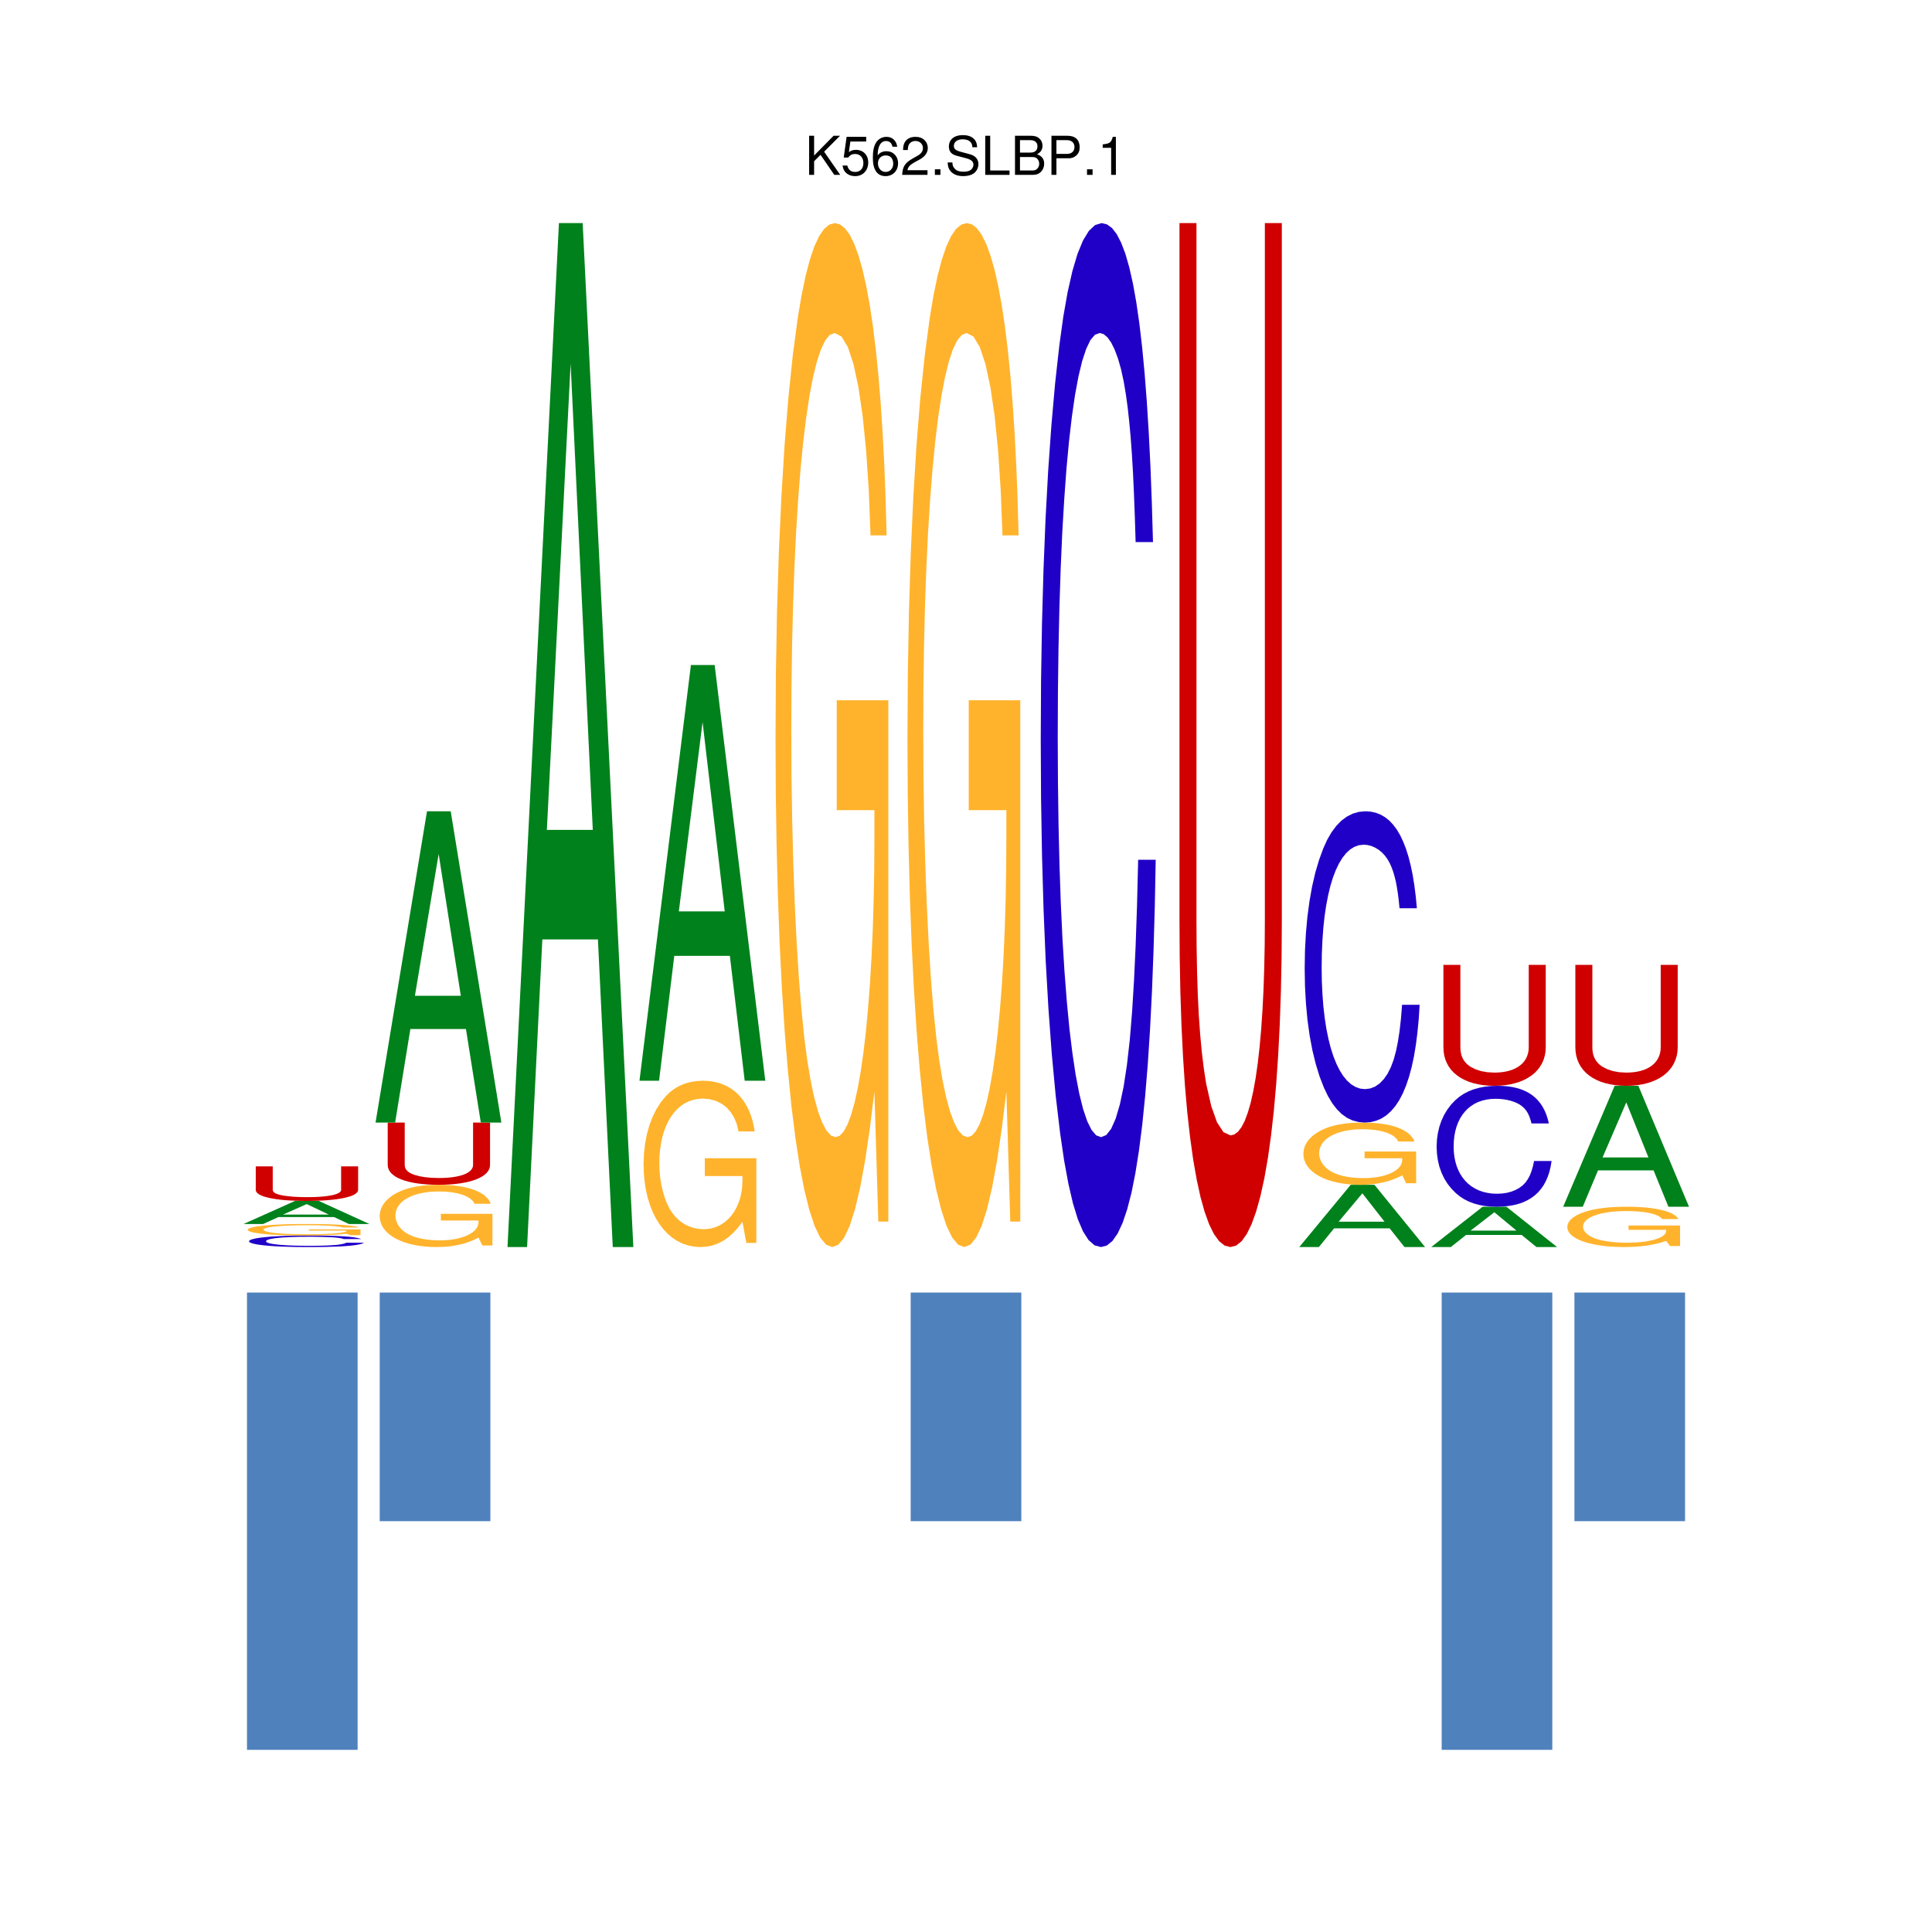<?xml version="1.0" encoding="UTF-8"?>
<svg xmlns="http://www.w3.org/2000/svg" xmlns:xlink="http://www.w3.org/1999/xlink" width="504pt" height="504pt" viewBox="0 0 504 504" version="1.2">
<defs>
<g>
<symbol overflow="visible" id="glyph0-0">
<path style="stroke:none;" d=""/>
</symbol>
<symbol overflow="visible" id="glyph0-1">
<path style="stroke:none;" d="M 2.406 -3.562 L 4.078 -5.234 L 7.672 0 L 9.219 0 L 5.016 -6.047 L 9.172 -10.203 L 7.484 -10.203 L 2.406 -5.047 L 2.406 -10.203 L 1.109 -10.203 L 1.109 0 L 2.406 0 Z M 2.406 -3.562 "/>
</symbol>
<symbol overflow="visible" id="glyph0-2">
<path style="stroke:none;" d="M 6.656 -9.922 L 1.547 -9.922 L 0.797 -4.516 L 1.938 -4.516 C 2.5 -5.203 2.984 -5.453 3.75 -5.453 C 5.078 -5.453 5.922 -4.531 5.922 -3.062 C 5.922 -1.641 5.094 -0.766 3.75 -0.766 C 2.672 -0.766 2.016 -1.312 1.719 -2.438 L 0.484 -2.438 C 0.656 -1.625 0.797 -1.234 1.094 -0.875 C 1.656 -0.109 2.656 0.328 3.781 0.328 C 5.781 0.328 7.188 -1.141 7.188 -3.234 C 7.188 -5.188 5.875 -6.531 3.969 -6.531 C 3.281 -6.531 2.719 -6.359 2.141 -5.938 L 2.531 -8.703 L 6.656 -8.703 Z M 6.656 -9.922 "/>
</symbol>
<symbol overflow="visible" id="glyph0-3">
<path style="stroke:none;" d="M 6.969 -7.344 C 6.734 -8.953 5.672 -9.922 4.156 -9.922 C 3.062 -9.922 2.094 -9.391 1.5 -8.516 C 0.875 -7.547 0.609 -6.328 0.609 -4.516 C 0.609 -2.859 0.859 -1.797 1.438 -0.906 C 1.969 -0.109 2.844 0.328 3.938 0.328 C 5.828 0.328 7.188 -1.078 7.188 -3.031 C 7.188 -4.875 5.922 -6.172 4.141 -6.172 C 3.156 -6.172 2.391 -5.797 1.859 -5.062 C 1.875 -7.484 2.656 -8.828 4.078 -8.828 C 4.938 -8.828 5.547 -8.281 5.734 -7.344 Z M 3.984 -5.078 C 5.188 -5.078 5.922 -4.25 5.922 -2.922 C 5.922 -1.688 5.078 -0.766 3.953 -0.766 C 2.797 -0.766 1.938 -1.719 1.938 -3 C 1.938 -4.234 2.766 -5.078 3.984 -5.078 Z M 3.984 -5.078 "/>
</symbol>
<symbol overflow="visible" id="glyph0-4">
<path style="stroke:none;" d="M 7.078 -1.219 L 1.859 -1.219 C 1.984 -2.031 2.438 -2.547 3.656 -3.266 L 5.047 -4.016 C 6.438 -4.781 7.156 -5.797 7.156 -7.016 C 7.156 -7.844 6.812 -8.609 6.234 -9.141 C 5.641 -9.672 4.906 -9.922 3.969 -9.922 C 2.719 -9.922 1.781 -9.484 1.234 -8.641 C 0.875 -8.109 0.734 -7.484 0.703 -6.484 L 1.938 -6.484 C 1.969 -7.156 2.062 -7.562 2.219 -7.875 C 2.547 -8.484 3.188 -8.844 3.938 -8.844 C 5.047 -8.844 5.891 -8.047 5.891 -6.984 C 5.891 -6.203 5.438 -5.531 4.547 -5.031 L 3.266 -4.297 C 1.188 -3.125 0.594 -2.188 0.469 0 L 7.078 0 Z M 7.078 -1.219 "/>
</symbol>
<symbol overflow="visible" id="glyph0-5">
<path style="stroke:none;" d="M 2.672 -1.453 L 1.219 -1.453 L 1.219 0 L 2.672 0 Z M 2.672 -1.453 "/>
</symbol>
<symbol overflow="visible" id="glyph0-6">
<path style="stroke:none;" d="M 8.344 -7.203 C 8.328 -9.219 6.953 -10.375 4.609 -10.375 C 2.359 -10.375 0.984 -9.219 0.984 -7.375 C 0.984 -6.125 1.641 -5.344 2.984 -5 L 5.516 -4.328 C 6.797 -3.984 7.391 -3.469 7.391 -2.672 C 7.391 -2.125 7.094 -1.562 6.656 -1.266 C 6.266 -0.984 5.609 -0.828 4.781 -0.828 C 3.688 -0.828 2.922 -1.094 2.438 -1.688 C 2.062 -2.125 1.891 -2.625 1.906 -3.25 L 0.672 -3.25 C 0.688 -2.312 0.875 -1.688 1.281 -1.141 C 1.969 -0.188 3.156 0.328 4.703 0.328 C 5.922 0.328 6.922 0.047 7.578 -0.469 C 8.266 -1.016 8.688 -1.922 8.688 -2.797 C 8.688 -4.062 7.906 -4.984 6.531 -5.359 L 3.969 -6.047 C 2.734 -6.391 2.281 -6.781 2.281 -7.562 C 2.281 -8.594 3.188 -9.281 4.562 -9.281 C 6.188 -9.281 7.094 -8.547 7.109 -7.203 Z M 8.344 -7.203 "/>
</symbol>
<symbol overflow="visible" id="glyph0-7">
<path style="stroke:none;" d="M 2.422 -10.203 L 1.125 -10.203 L 1.125 0 L 7.469 0 L 7.469 -1.141 L 2.422 -1.141 Z M 2.422 -10.203 "/>
</symbol>
<symbol overflow="visible" id="glyph0-8">
<path style="stroke:none;" d="M 1.109 0 L 5.719 0 C 6.672 0 7.391 -0.266 7.938 -0.859 C 8.438 -1.391 8.719 -2.109 8.719 -2.906 C 8.719 -4.141 8.156 -4.891 6.859 -5.391 C 7.781 -5.828 8.281 -6.578 8.281 -7.609 C 8.281 -8.359 8 -9.016 7.469 -9.484 C 6.938 -9.984 6.234 -10.203 5.25 -10.203 L 1.109 -10.203 Z M 2.406 -5.812 L 2.406 -9.062 L 4.922 -9.062 C 5.656 -9.062 6.062 -8.953 6.406 -8.688 C 6.781 -8.406 6.969 -8 6.969 -7.438 C 6.969 -6.891 6.781 -6.453 6.406 -6.172 C 6.062 -5.906 5.656 -5.812 4.922 -5.812 Z M 2.406 -1.141 L 2.406 -4.656 L 5.594 -4.656 C 6.219 -4.656 6.641 -4.516 6.938 -4.172 C 7.25 -3.844 7.422 -3.406 7.422 -2.891 C 7.422 -2.406 7.25 -1.953 6.938 -1.641 C 6.641 -1.297 6.219 -1.141 5.594 -1.141 Z M 2.406 -1.141 "/>
</symbol>
<symbol overflow="visible" id="glyph0-9">
<path style="stroke:none;" d="M 2.578 -4.328 L 5.781 -4.328 C 6.578 -4.328 7.203 -4.562 7.75 -5.047 C 8.375 -5.609 8.641 -6.266 8.641 -7.203 C 8.641 -9.125 7.5 -10.203 5.484 -10.203 L 1.281 -10.203 L 1.281 0 L 2.578 0 Z M 2.578 -5.469 L 2.578 -9.062 L 5.297 -9.062 C 6.531 -9.062 7.281 -8.391 7.281 -7.266 C 7.281 -6.141 6.531 -5.469 5.297 -5.469 Z M 2.578 -5.469 "/>
</symbol>
<symbol overflow="visible" id="glyph0-10">
<path style="stroke:none;" d="M 3.625 -7.062 L 3.625 0 L 4.859 0 L 4.859 -9.922 L 4.047 -9.922 C 3.609 -8.406 3.328 -8.188 1.422 -7.953 L 1.422 -7.062 Z M 3.625 -7.062 "/>
</symbol>
</g>
</defs>
<g id="surface1">
<path style=" stroke:none;fill-rule:nonzero;fill:rgb(12.549%,0%,78.04%);fill-opacity:1;" d="M 94.23 323.238 L 93.941 323.129 L 93.57 323.02 L 93.129 322.922 L 92.629 322.828 L 92.051 322.75 L 91.391 322.672 L 90.672 322.602 L 89.871 322.539 L 89 322.488 L 88.059 322.441 L 87.039 322.398 L 85.949 322.371 L 84.781 322.34 L 83.539 322.32 L 82.219 322.309 L 79.121 322.309 L 77.5 322.328 L 75.969 322.359 L 74.539 322.398 L 73.199 322.449 L 71.969 322.512 L 70.84 322.578 L 69.82 322.672 L 68.711 322.781 L 67.73 322.898 L 66.898 323.031 L 66.211 323.18 L 65.66 323.328 L 65.27 323.488 L 65.031 323.648 L 64.961 323.82 L 65.039 324 L 65.281 324.16 L 65.691 324.32 L 66.25 324.469 L 66.961 324.621 L 67.828 324.75 L 68.852 324.871 L 70.012 324.98 L 71.051 325.059 L 72.16 325.129 L 73.352 325.191 L 74.629 325.23 L 75.988 325.27 L 77.441 325.301 L 78.988 325.309 L 80.641 325.32 L 82.191 325.309 L 83.648 325.301 L 85.02 325.281 L 86.309 325.238 L 87.512 325.199 L 88.621 325.16 L 89.641 325.102 L 90.578 325.031 L 91.43 324.961 L 92.199 324.871 L 92.871 324.781 L 93.461 324.68 L 93.961 324.57 L 94.379 324.441 L 94.711 324.32 L 94.949 324.18 L 90.371 324.18 L 90.059 324.309 L 89.711 324.43 L 89.289 324.531 L 88.789 324.621 L 88.191 324.711 L 87.449 324.781 L 86.578 324.84 L 85.602 324.898 L 84.512 324.941 L 83.32 324.969 L 82.051 324.988 L 79.422 324.988 L 78.219 324.969 L 77.078 324.949 L 76.012 324.91 L 75 324.871 L 74.078 324.809 L 73.219 324.75 L 72.449 324.672 L 71.75 324.59 L 71.141 324.512 L 70.621 324.41 L 70.18 324.309 L 69.84 324.191 L 69.59 324.078 L 69.441 323.949 L 69.391 323.82 L 69.441 323.691 L 69.578 323.559 L 69.82 323.441 L 70.148 323.32 L 70.57 323.219 L 71.07 323.121 L 71.66 323.031 L 72.328 322.949 L 73.07 322.879 L 73.898 322.809 L 74.801 322.762 L 75.77 322.711 L 76.801 322.68 L 77.91 322.648 L 79.078 322.641 L 80.309 322.629 L 81.352 322.629 L 82.371 322.641 L 83.34 322.66 L 84.262 322.68 L 85.109 322.711 L 85.891 322.738 L 86.578 322.77 L 87.172 322.809 L 87.629 322.852 L 88.039 322.891 L 88.398 322.941 L 88.719 322.988 L 89.012 323.039 L 89.27 323.102 L 89.488 323.172 L 89.699 323.238 Z M 94.23 323.238 "/>
<path style=" stroke:none;fill-rule:nonzero;fill:rgb(100%,70.197%,17.255%);fill-opacity:1;" d="M 94.039 320.699 L 80.59 320.699 L 80.59 321.02 L 90.41 321.02 L 90.41 321.102 L 90.359 321.199 L 90.219 321.289 L 89.98 321.371 L 89.648 321.461 L 89.238 321.531 L 88.762 321.609 L 88.191 321.672 L 87.551 321.738 L 86.84 321.789 L 86.07 321.84 L 85.23 321.879 L 84.34 321.922 L 83.398 321.949 L 82.398 321.969 L 81.359 321.98 L 80.281 321.988 L 79.07 321.98 L 77.891 321.969 L 76.762 321.941 L 75.691 321.91 L 74.68 321.871 L 73.75 321.82 L 72.898 321.762 L 72.141 321.691 L 71.379 321.609 L 70.711 321.52 L 70.121 321.41 L 69.641 321.301 L 69.25 321.18 L 68.961 321.051 L 68.789 320.922 L 68.73 320.789 L 68.781 320.66 L 68.941 320.539 L 69.191 320.422 L 69.539 320.309 L 69.98 320.211 L 70.52 320.109 L 71.129 320.02 L 71.84 319.941 L 72.621 319.871 L 73.48 319.809 L 74.41 319.75 L 75.41 319.711 L 76.48 319.672 L 77.609 319.641 L 78.809 319.629 L 80.059 319.621 L 81.828 319.629 L 83.461 319.66 L 84.93 319.711 L 86.23 319.781 L 87.34 319.871 L 88.25 319.969 L 88.941 320.09 L 89.391 320.219 L 93.602 320.219 L 93.34 320.109 L 92.988 320.012 L 92.559 319.922 L 92.039 319.828 L 91.441 319.75 L 90.77 319.672 L 90.02 319.602 L 89.191 319.539 L 88.289 319.488 L 87.309 319.441 L 86.27 319.398 L 85.16 319.359 L 83.988 319.34 L 82.75 319.32 L 81.461 319.301 L 78.66 319.301 L 77.289 319.32 L 75.98 319.34 L 74.75 319.371 L 73.578 319.41 L 72.469 319.461 L 71.43 319.512 L 70.449 319.578 L 69.141 319.691 L 67.969 319.809 L 66.969 319.949 L 66.141 320.102 L 65.48 320.27 L 65 320.441 L 64.711 320.621 L 64.609 320.809 L 64.68 320.969 L 64.891 321.129 L 65.23 321.281 L 65.699 321.422 L 66.289 321.551 L 66.988 321.672 L 67.809 321.789 L 68.73 321.891 L 69.762 321.98 L 70.891 322.07 L 72.102 322.141 L 73.41 322.199 L 74.789 322.25 L 76.25 322.281 L 77.789 322.301 L 79.391 322.309 L 80.988 322.301 L 82.52 322.281 L 83.969 322.25 L 85.371 322.199 L 86.699 322.129 L 87.98 322.051 L 89.211 321.961 L 90.41 321.852 L 91.43 322.23 L 94.039 322.23 Z M 94.039 320.699 "/>
<path style=" stroke:none;fill-rule:nonzero;fill:rgb(0%,50.589%,10.588%);fill-opacity:1;" d="M 87.129 317.488 L 91 319.301 L 96.371 319.301 L 83.16 313.289 L 76.961 313.289 L 63.539 319.301 L 68.648 319.301 L 72.629 317.488 Z M 85.789 316.852 L 73.809 316.852 L 80.012 314.109 Z M 85.789 316.852 "/>
<path style=" stroke:none;fill-rule:nonzero;fill:rgb(81.569%,0%,0.392%);fill-opacity:1;" d="M 88.988 304.262 L 88.988 310.41 L 88.949 310.621 L 88.828 310.828 L 88.641 311.02 L 88.371 311.199 L 88.031 311.371 L 87.621 311.52 L 87.141 311.672 L 86.602 311.801 L 85.98 311.91 L 85.309 312.012 L 84.57 312.102 L 83.781 312.172 L 82.922 312.23 L 82.012 312.27 L 81.039 312.289 L 80.02 312.301 L 78.18 312.27 L 76.512 312.191 L 75.012 312.039 L 73.68 311.852 L 73.078 311.711 L 72.559 311.57 L 72.129 311.422 L 71.77 311.25 L 71.5 311.059 L 71.309 310.859 L 71.191 310.641 L 71.148 310.41 L 71.148 304.262 L 66.719 304.262 L 66.719 310.41 L 66.781 310.73 L 66.949 311.039 L 67.238 311.328 L 67.641 311.609 L 68.141 311.859 L 68.75 312.102 L 69.469 312.309 L 70.281 312.512 L 71.191 312.691 L 72.191 312.84 L 73.281 312.98 L 74.461 313.09 L 75.73 313.172 L 77.078 313.23 L 78.512 313.27 L 80.02 313.289 L 81.52 313.27 L 82.941 313.23 L 84.289 313.172 L 85.551 313.078 L 86.738 312.969 L 87.84 312.84 L 88.859 312.68 L 89.781 312.5 L 90.602 312.301 L 91.328 312.09 L 91.949 311.852 L 92.469 311.602 L 92.879 311.32 L 93.18 311.031 L 93.359 310.73 L 93.422 310.41 L 93.422 304.262 Z M 88.988 304.262 "/>
<path style=" stroke:none;fill-rule:nonzero;fill:rgb(100%,70.197%,17.255%);fill-opacity:1;" d="M 128.461 316.641 L 115.012 316.641 L 115.012 318.391 L 124.828 318.391 L 124.828 318.809 L 124.781 319.32 L 124.641 319.809 L 124.398 320.281 L 124.078 320.719 L 123.672 321.141 L 123.18 321.531 L 122.609 321.898 L 121.969 322.23 L 121.27 322.531 L 120.488 322.789 L 119.66 323.02 L 118.77 323.219 L 117.82 323.371 L 116.828 323.48 L 115.781 323.551 L 114.699 323.57 L 113.488 323.551 L 112.32 323.469 L 111.191 323.34 L 110.121 323.16 L 109.109 322.941 L 108.172 322.672 L 107.32 322.352 L 106.559 322 L 105.801 321.551 L 105.129 321.039 L 104.551 320.48 L 104.059 319.871 L 103.672 319.219 L 103.391 318.539 L 103.211 317.852 L 103.148 317.129 L 103.211 316.43 L 103.359 315.77 L 103.609 315.141 L 103.961 314.539 L 104.41 313.98 L 104.941 313.461 L 105.559 312.98 L 106.262 312.551 L 107.039 312.16 L 107.898 311.809 L 108.828 311.52 L 109.84 311.27 L 110.898 311.078 L 112.039 310.93 L 113.23 310.852 L 114.48 310.82 L 116.25 310.871 L 117.891 311.039 L 119.359 311.309 L 120.66 311.672 L 121.77 312.141 L 122.672 312.68 L 123.359 313.32 L 123.82 314.031 L 128.02 314.031 L 127.762 313.449 L 127.41 312.91 L 126.98 312.398 L 126.461 311.93 L 125.871 311.488 L 125.191 311.078 L 124.441 310.711 L 123.609 310.371 L 122.711 310.07 L 121.738 309.809 L 120.699 309.59 L 119.59 309.41 L 118.41 309.262 L 117.18 309.16 L 115.879 309.102 L 114.52 309.078 L 113.078 309.102 L 111.711 309.172 L 110.41 309.281 L 109.172 309.449 L 108 309.648 L 106.898 309.91 L 105.859 310.211 L 104.879 310.559 L 103.559 311.16 L 102.398 311.84 L 101.398 312.602 L 100.559 313.41 L 99.91 314.301 L 99.43 315.23 L 99.141 316.211 L 99.039 317.238 L 99.109 318.109 L 99.32 318.949 L 99.648 319.75 L 100.121 320.512 L 100.711 321.219 L 101.422 321.891 L 102.23 322.5 L 103.16 323.059 L 104.191 323.57 L 105.309 324.02 L 106.531 324.398 L 107.828 324.719 L 109.219 324.98 L 110.68 325.16 L 112.211 325.281 L 113.82 325.32 L 115.422 325.281 L 116.941 325.172 L 118.398 324.98 L 119.789 324.711 L 121.121 324.371 L 122.398 323.941 L 123.641 323.441 L 124.828 322.852 L 125.852 324.91 L 128.461 324.91 Z M 128.461 316.641 "/>
<path style=" stroke:none;fill-rule:nonzero;fill:rgb(81.569%,0%,0.392%);fill-opacity:1;" d="M 123.41 292.84 L 123.41 303.891 L 123.371 304.281 L 123.25 304.648 L 123.059 304.988 L 122.789 305.32 L 122.449 305.621 L 122.039 305.898 L 121.57 306.16 L 121.02 306.391 L 120.41 306.602 L 119.73 306.781 L 119 306.941 L 118.199 307.07 L 117.34 307.172 L 116.43 307.25 L 115.469 307.289 L 114.449 307.309 L 112.602 307.25 L 110.941 307.102 L 109.441 306.84 L 108.102 306.48 L 107.5 306.25 L 106.988 305.988 L 106.551 305.711 L 106.199 305.41 L 105.922 305.078 L 105.73 304.711 L 105.621 304.32 L 105.578 303.891 L 105.578 292.84 L 101.141 292.84 L 101.141 303.891 L 101.199 304.48 L 101.379 305.031 L 101.66 305.559 L 102.059 306.051 L 102.57 306.512 L 103.18 306.941 L 103.891 307.328 L 104.699 307.68 L 105.609 308 L 106.609 308.281 L 107.711 308.52 L 108.891 308.719 L 110.16 308.871 L 111.512 308.98 L 112.941 309.051 L 114.449 309.078 L 115.941 309.051 L 117.359 308.98 L 118.711 308.871 L 119.98 308.711 L 121.172 308.512 L 122.27 308.27 L 123.281 307.988 L 124.199 307.672 L 125.031 307.309 L 125.75 306.922 L 126.379 306.488 L 126.898 306.031 L 127.309 305.539 L 127.602 305.02 L 127.781 304.469 L 127.84 303.891 L 127.84 292.84 Z M 123.41 292.84 "/>
<path style=" stroke:none;fill-rule:nonzero;fill:rgb(0%,50.589%,10.588%);fill-opacity:1;" d="M 121.551 268.441 L 125.43 292.84 L 130.789 292.84 L 117.578 211.641 L 111.391 211.641 L 97.969 292.84 L 103.078 292.84 L 107.051 268.441 Z M 120.211 259.762 L 108.238 259.762 L 114.43 222.781 Z M 120.211 259.762 "/>
<path style=" stroke:none;fill-rule:nonzero;fill:rgb(0%,50.589%,10.588%);fill-opacity:1;" d="M 155.98 245.07 L 159.852 325.32 L 165.219 325.32 L 152 58.199 L 145.809 58.199 L 132.391 325.32 L 137.5 325.32 L 141.48 245.07 Z M 154.641 216.488 L 142.66 216.488 L 148.859 94.852 Z M 154.641 216.488 "/>
<path style=" stroke:none;fill-rule:nonzero;fill:rgb(100%,70.197%,17.255%);fill-opacity:1;" d="M 197.309 302.148 L 183.859 302.148 L 183.859 306.801 L 193.68 306.801 L 193.68 307.941 L 193.629 309.301 L 193.488 310.609 L 193.25 311.859 L 192.93 313.039 L 192.52 314.16 L 192.031 315.211 L 191.461 316.18 L 190.82 317.07 L 190.121 317.871 L 189.34 318.578 L 188.512 319.199 L 187.621 319.711 L 186.672 320.121 L 185.672 320.422 L 184.629 320.602 L 183.551 320.66 L 182.34 320.59 L 181.16 320.379 L 180.039 320.031 L 178.961 319.559 L 177.961 318.961 L 177.02 318.238 L 176.172 317.398 L 175.41 316.461 L 174.648 315.262 L 173.98 313.898 L 173.398 312.391 L 172.91 310.77 L 172.52 309.039 L 172.23 307.23 L 172.059 305.359 L 172 303.449 L 172.051 301.59 L 172.211 299.809 L 172.461 298.121 L 172.809 296.531 L 173.262 295.039 L 173.789 293.648 L 174.41 292.371 L 175.109 291.211 L 175.891 290.172 L 176.75 289.25 L 177.68 288.449 L 178.68 287.801 L 179.75 287.281 L 180.891 286.898 L 182.078 286.672 L 183.328 286.59 L 185.102 286.738 L 186.73 287.18 L 188.211 287.898 L 189.512 288.879 L 190.621 290.109 L 191.52 291.57 L 192.211 293.262 L 192.66 295.16 L 196.871 295.16 L 196.609 293.629 L 196.262 292.18 L 195.828 290.82 L 195.309 289.551 L 194.719 288.371 L 194.039 287.289 L 193.289 286.289 L 192.461 285.398 L 191.559 284.602 L 190.59 283.898 L 189.551 283.309 L 188.441 282.82 L 187.262 282.43 L 186.031 282.16 L 184.73 281.988 L 183.371 281.93 L 181.93 282 L 180.559 282.18 L 179.262 282.488 L 178.02 282.922 L 176.852 283.48 L 175.738 284.16 L 174.699 284.969 L 173.73 285.91 L 172.41 287.512 L 171.25 289.328 L 170.25 291.34 L 169.41 293.52 L 168.75 295.879 L 168.281 298.371 L 167.98 301 L 167.891 303.738 L 167.961 306.078 L 168.16 308.32 L 168.5 310.449 L 168.969 312.48 L 169.559 314.379 L 170.262 316.16 L 171.078 317.801 L 172.012 319.301 L 173.031 320.648 L 174.16 321.84 L 175.371 322.871 L 176.68 323.73 L 178.059 324.41 L 179.531 324.91 L 181.059 325.211 L 182.66 325.32 L 184.27 325.219 L 185.789 324.922 L 187.25 324.41 L 188.641 323.699 L 189.969 322.781 L 191.25 321.648 L 192.488 320.301 L 193.68 318.73 L 194.699 324.238 L 197.309 324.238 Z M 197.309 302.148 "/>
<path style=" stroke:none;fill-rule:nonzero;fill:rgb(0%,50.589%,10.588%);fill-opacity:1;" d="M 190.398 249.352 L 194.27 281.93 L 199.641 281.93 L 186.43 173.48 L 180.238 173.48 L 166.82 281.93 L 171.93 281.93 L 175.898 249.352 Z M 189.059 237.75 L 177.09 237.75 L 183.281 188.359 Z M 189.059 237.75 "/>
<path style=" stroke:none;fill-rule:nonzero;fill:rgb(100%,70.197%,17.255%);fill-opacity:1;" d="M 231.738 182.672 L 218.281 182.672 L 218.281 211.34 L 228.109 211.34 L 228.109 218.328 L 228.059 226.699 L 227.91 234.75 L 227.68 242.441 L 227.352 249.738 L 226.941 256.641 L 226.449 263.078 L 225.891 269.059 L 225.25 274.531 L 224.539 279.469 L 223.77 283.852 L 222.93 287.641 L 222.039 290.801 L 221.09 293.32 L 220.102 295.148 L 219.059 296.27 L 217.969 296.648 L 216.762 296.211 L 215.59 294.922 L 214.461 292.789 L 213.391 289.871 L 212.379 286.18 L 211.449 281.75 L 210.59 276.609 L 209.828 270.77 L 209.078 263.41 L 208.398 255.02 L 207.82 245.75 L 207.328 235.73 L 206.941 225.078 L 206.66 213.941 L 206.48 202.441 L 206.43 190.711 L 206.48 179.23 L 206.629 168.281 L 206.891 157.891 L 207.238 148.09 L 207.68 138.898 L 208.211 130.359 L 208.828 122.488 L 209.531 115.328 L 210.32 108.898 L 211.172 103.23 L 212.109 98.352 L 213.109 94.301 L 214.18 91.09 L 215.309 88.77 L 216.5 87.352 L 217.75 86.871 L 219.531 87.801 L 221.16 90.5 L 222.629 94.91 L 223.93 100.949 L 225.039 108.52 L 225.949 117.551 L 226.641 127.961 L 227.09 139.672 L 231.289 139.672 L 231.031 130.23 L 230.691 121.309 L 230.25 112.941 L 229.738 105.109 L 229.141 97.84 L 228.469 91.148 L 227.711 85.039 L 226.879 79.531 L 225.98 74.629 L 225.012 70.34 L 223.969 66.68 L 222.859 63.66 L 221.691 61.289 L 220.449 59.578 L 219.148 58.551 L 217.801 58.199 L 216.359 58.578 L 214.98 59.719 L 213.68 61.621 L 212.441 64.281 L 211.27 67.711 L 210.172 71.922 L 209.129 76.91 L 208.148 82.68 L 206.828 92.539 L 205.672 103.719 L 204.672 116.09 L 203.84 129.57 L 203.18 144.051 L 202.699 159.43 L 202.41 175.602 L 202.309 192.461 L 202.379 206.859 L 202.59 220.648 L 202.93 233.801 L 203.391 246.262 L 203.98 257.98 L 204.691 268.91 L 205.512 279.02 L 206.43 288.262 L 207.461 296.57 L 208.578 303.93 L 209.801 310.281 L 211.102 315.57 L 212.488 319.77 L 213.949 322.82 L 215.488 324.68 L 217.09 325.32 L 218.691 324.711 L 220.219 322.859 L 221.672 319.77 L 223.059 315.398 L 224.398 309.73 L 225.68 302.75 L 226.91 294.43 L 228.109 284.762 L 229.121 318.672 L 231.738 318.672 Z M 231.738 182.672 "/>
<path style=" stroke:none;fill-rule:nonzero;fill:rgb(100%,70.197%,17.255%);fill-opacity:1;" d="M 266.16 182.672 L 252.711 182.672 L 252.711 211.34 L 262.531 211.34 L 262.531 218.328 L 262.48 226.699 L 262.34 234.75 L 262.102 242.441 L 261.781 249.738 L 261.371 256.641 L 260.879 263.078 L 260.309 269.059 L 259.672 274.531 L 258.961 279.469 L 258.191 283.852 L 257.359 287.641 L 256.461 290.801 L 255.52 293.32 L 254.52 295.148 L 253.48 296.27 L 252.398 296.648 L 251.191 296.211 L 250.012 294.922 L 248.891 292.789 L 247.809 289.871 L 246.809 286.18 L 245.871 281.75 L 245.02 276.609 L 244.262 270.77 L 243.5 263.41 L 242.828 255.02 L 242.25 245.75 L 241.762 235.73 L 241.371 225.078 L 241.078 213.941 L 240.91 202.441 L 240.852 190.711 L 240.898 179.23 L 241.059 168.281 L 241.309 157.891 L 241.66 148.09 L 242.102 138.898 L 242.641 130.359 L 243.262 122.488 L 243.961 115.328 L 244.738 108.898 L 245.602 103.23 L 246.531 98.352 L 247.531 94.301 L 248.602 91.09 L 249.73 88.77 L 250.93 87.352 L 252.18 86.871 L 253.949 87.801 L 255.578 90.5 L 257.059 94.91 L 258.359 100.949 L 259.469 108.52 L 260.371 117.551 L 261.059 127.961 L 261.512 139.672 L 265.719 139.672 L 265.461 130.23 L 265.109 121.309 L 264.68 112.941 L 264.16 105.109 L 263.57 97.84 L 262.891 91.148 L 262.141 85.039 L 261.309 79.531 L 260.41 74.629 L 259.441 70.34 L 258.391 66.68 L 257.289 63.66 L 256.109 61.289 L 254.879 59.578 L 253.578 58.551 L 252.219 58.199 L 250.781 58.578 L 249.41 59.719 L 248.102 61.621 L 246.871 64.281 L 245.699 67.711 L 244.59 71.922 L 243.551 76.91 L 242.578 82.68 L 241.262 92.539 L 240.09 103.719 L 239.09 116.09 L 238.262 129.57 L 237.602 144.051 L 237.121 159.43 L 236.828 175.602 L 236.73 192.461 L 236.801 206.859 L 237.012 220.648 L 237.352 233.801 L 237.82 246.262 L 238.41 257.98 L 239.109 268.91 L 239.93 279.02 L 240.859 288.262 L 241.879 296.57 L 243.012 303.93 L 244.219 310.281 L 245.531 315.57 L 246.91 319.77 L 248.379 322.82 L 249.91 324.68 L 251.512 325.32 L 253.121 324.711 L 254.641 322.859 L 256.102 319.77 L 257.488 315.398 L 258.82 309.73 L 260.102 302.75 L 261.34 294.43 L 262.531 284.762 L 263.551 318.672 L 266.16 318.672 Z M 266.16 182.672 "/>
<path style=" stroke:none;fill-rule:nonzero;fill:rgb(12.549%,0%,78.04%);fill-opacity:1;" d="M 300.781 141.41 L 300.48 131.262 L 300.121 121.781 L 299.68 112.961 L 299.172 104.82 L 298.59 97.328 L 297.941 90.5 L 297.219 84.34 L 296.422 78.828 L 295.551 73.98 L 294.602 69.781 L 293.59 66.238 L 292.488 63.34 L 291.328 61.09 L 290.09 59.488 L 288.77 58.531 L 287.379 58.199 L 285.672 58.711 L 284.051 60.23 L 282.52 62.738 L 281.078 66.25 L 279.75 70.738 L 278.512 76.199 L 277.379 82.629 L 276.359 90.02 L 275.25 99.969 L 274.281 110.898 L 273.441 122.73 L 272.75 135.379 L 272.211 148.801 L 271.82 162.879 L 271.578 177.578 L 271.5 192.809 L 271.578 208.25 L 271.828 223.078 L 272.23 237.219 L 272.789 250.629 L 273.512 263.23 L 274.379 274.969 L 275.391 285.781 L 276.551 295.602 L 277.59 302.699 L 278.711 308.801 L 279.898 313.91 L 281.172 318.059 L 282.539 321.262 L 283.988 323.52 L 285.539 324.871 L 287.191 325.32 L 288.73 324.922 L 290.199 323.738 L 291.57 321.77 L 292.852 319.02 L 294.051 315.469 L 295.172 311.141 L 296.191 306.02 L 297.129 300.102 L 297.98 293.398 L 298.738 285.898 L 299.422 277.609 L 300.012 268.531 L 300.512 258.66 L 300.922 247.988 L 301.25 236.531 L 301.488 224.281 L 296.91 224.281 L 296.609 236.398 L 296.25 246.781 L 295.828 255.789 L 295.34 263.781 L 294.73 271.219 L 293.988 277.77 L 293.129 283.398 L 292.148 288.078 L 291.059 291.781 L 289.871 294.461 L 288.59 296.102 L 287.23 296.648 L 285.969 296.18 L 284.762 294.781 L 283.621 292.488 L 282.551 289.32 L 281.551 285.301 L 280.621 280.461 L 279.77 274.82 L 278.988 268.422 L 278.301 261.262 L 277.691 253.391 L 277.16 244.82 L 276.73 235.578 L 276.391 225.699 L 276.141 215.211 L 275.988 204.121 L 275.93 192.461 L 275.98 180.5 L 276.129 169.148 L 276.371 158.441 L 276.699 148.379 L 277.109 139 L 277.621 130.32 L 278.199 122.359 L 278.871 115.148 L 279.621 108.699 L 280.441 103.039 L 281.34 98.199 L 282.309 94.18 L 283.352 91.02 L 284.449 88.73 L 285.621 87.34 L 286.852 86.871 L 287.898 87.16 L 288.91 88.012 L 289.879 89.379 L 290.801 91.25 L 291.66 93.57 L 292.441 96.309 L 293.129 99.461 L 293.719 102.961 L 294.18 106.34 L 294.578 110 L 294.949 113.988 L 295.27 118.391 L 295.559 123.25 L 295.809 128.672 L 296.039 134.699 L 296.25 141.41 Z M 300.781 141.41 "/>
<path style=" stroke:none;fill-rule:nonzero;fill:rgb(81.569%,0%,0.392%);fill-opacity:1;" d="M 329.961 58.199 L 329.961 240.07 L 329.922 246.441 L 329.801 252.48 L 329.609 258.18 L 329.34 263.52 L 329 268.512 L 328.59 273.121 L 328.109 277.352 L 327.57 281.18 L 326.949 284.609 L 326.281 287.609 L 325.539 290.18 L 324.75 292.32 L 323.891 293.988 L 322.98 295.211 L 322.012 295.941 L 320.988 296.191 L 319.148 295.328 L 317.48 292.77 L 315.98 288.551 L 314.648 282.691 L 314.051 278.809 L 313.531 274.578 L 313.102 269.988 L 312.738 264.98 L 312.469 259.52 L 312.281 253.57 L 312.16 247.102 L 312.121 240.07 L 312.121 58.199 L 307.691 58.199 L 307.691 240.07 L 307.75 249.691 L 307.922 258.82 L 308.211 267.461 L 308.609 275.57 L 309.109 283.141 L 309.719 290.141 L 310.441 296.57 L 311.25 302.41 L 312.16 307.621 L 313.16 312.211 L 314.25 316.129 L 315.43 319.391 L 316.699 321.949 L 318.051 323.809 L 319.48 324.941 L 320.988 325.32 L 322.488 324.93 L 323.91 323.781 L 325.262 321.891 L 326.52 319.289 L 327.711 315.988 L 328.809 312.02 L 329.828 307.391 L 330.75 302.141 L 331.57 296.281 L 332.301 289.828 L 332.922 282.82 L 333.441 275.27 L 333.852 267.191 L 334.148 258.621 L 334.328 249.57 L 334.391 240.07 L 334.391 58.199 Z M 329.961 58.199 "/>
<path style=" stroke:none;fill-rule:nonzero;fill:rgb(0%,50.589%,10.588%);fill-opacity:1;" d="M 362.52 320.441 L 366.391 325.32 L 371.762 325.32 L 358.551 309.078 L 352.359 309.078 L 338.941 325.32 L 344.051 325.32 L 348.02 320.441 Z M 361.18 318.699 L 349.211 318.699 L 355.398 311.301 Z M 361.18 318.699 "/>
<path style=" stroke:none;fill-rule:nonzero;fill:rgb(100%,70.197%,17.255%);fill-opacity:1;" d="M 369.43 300.398 L 355.98 300.398 L 355.98 302.148 L 365.801 302.148 L 365.801 302.57 L 365.75 303.078 L 365.609 303.57 L 365.371 304.039 L 365.051 304.48 L 364.641 304.898 L 364.148 305.289 L 363.578 305.66 L 362.941 305.988 L 362.238 306.289 L 361.461 306.559 L 360.629 306.789 L 359.738 306.98 L 358.789 307.129 L 357.801 307.238 L 356.75 307.309 L 355.672 307.328 L 354.461 307.309 L 353.289 307.23 L 352.16 307.102 L 351.09 306.922 L 350.078 306.699 L 349.141 306.43 L 348.289 306.109 L 347.531 305.762 L 346.77 305.309 L 346.102 304.801 L 345.52 304.238 L 345.031 303.629 L 344.641 302.98 L 344.359 302.301 L 344.18 301.609 L 344.121 300.891 L 344.172 300.191 L 344.328 299.531 L 344.578 298.898 L 344.93 298.301 L 345.379 297.738 L 345.91 297.219 L 346.531 296.738 L 347.23 296.309 L 348.012 295.922 L 348.871 295.57 L 349.801 295.281 L 350.809 295.031 L 351.871 294.84 L 353.012 294.691 L 354.199 294.609 L 355.449 294.578 L 357.219 294.641 L 358.859 294.801 L 360.328 295.07 L 361.629 295.43 L 362.738 295.898 L 363.641 296.441 L 364.328 297.078 L 364.789 297.789 L 368.988 297.789 L 368.73 297.211 L 368.379 296.672 L 367.949 296.16 L 367.43 295.691 L 366.84 295.25 L 366.16 294.84 L 365.41 294.469 L 364.578 294.129 L 363.68 293.828 L 362.711 293.57 L 361.672 293.352 L 360.559 293.172 L 359.379 293.02 L 358.148 292.922 L 356.852 292.859 L 355.488 292.84 L 354.051 292.859 L 352.68 292.93 L 351.379 293.039 L 350.141 293.211 L 348.969 293.41 L 347.871 293.672 L 346.828 293.969 L 345.852 294.32 L 344.531 294.922 L 343.371 295.602 L 342.371 296.359 L 341.531 297.18 L 340.879 298.059 L 340.398 298.988 L 340.109 299.969 L 340.012 301 L 340.078 301.871 L 340.281 302.711 L 340.621 303.512 L 341.09 304.27 L 341.68 304.98 L 342.391 305.648 L 343.199 306.262 L 344.129 306.82 L 345.16 307.328 L 346.281 307.781 L 347.5 308.16 L 348.801 308.48 L 350.191 308.738 L 351.648 308.922 L 353.18 309.039 L 354.789 309.078 L 356.391 309.039 L 357.91 308.93 L 359.371 308.738 L 360.762 308.469 L 362.09 308.129 L 363.371 307.699 L 364.609 307.199 L 365.801 306.609 L 366.82 308.672 L 369.43 308.672 Z M 369.43 300.398 "/>
<path style=" stroke:none;fill-rule:nonzero;fill:rgb(12.549%,0%,78.04%);fill-opacity:1;" d="M 369.621 236.93 L 369.328 233.852 L 368.961 230.961 L 368.531 228.281 L 368.02 225.809 L 367.441 223.531 L 366.789 221.461 L 366.059 219.578 L 365.27 217.91 L 364.398 216.43 L 363.449 215.16 L 362.441 214.078 L 361.34 213.199 L 360.18 212.52 L 358.941 212.031 L 357.621 211.738 L 356.23 211.641 L 354.52 211.789 L 352.898 212.25 L 351.371 213.02 L 349.93 214.078 L 348.602 215.449 L 347.359 217.109 L 346.23 219.059 L 345.211 221.309 L 344.102 224.328 L 343.121 227.66 L 342.289 231.25 L 341.602 235.102 L 341.059 239.18 L 340.672 243.461 L 340.43 247.93 L 340.352 252.559 L 340.43 257.25 L 340.68 261.762 L 341.078 266.059 L 341.641 270.129 L 342.359 273.961 L 343.23 277.531 L 344.238 280.82 L 345.398 283.801 L 346.441 285.961 L 347.551 287.82 L 348.75 289.371 L 350.02 290.629 L 351.379 291.602 L 352.84 292.289 L 354.391 292.699 L 356.039 292.84 L 357.578 292.719 L 359.039 292.359 L 360.422 291.762 L 361.699 290.922 L 362.898 289.84 L 364.012 288.531 L 365.039 286.969 L 365.98 285.172 L 366.828 283.129 L 367.59 280.852 L 368.27 278.328 L 368.859 275.57 L 369.359 272.57 L 369.77 269.328 L 370.102 265.852 L 370.34 262.121 L 365.762 262.121 L 365.461 265.809 L 365.102 268.961 L 364.68 271.699 L 364.191 274.129 L 363.578 276.391 L 362.84 278.379 L 361.98 280.09 L 360.988 281.52 L 359.898 282.641 L 358.719 283.461 L 357.441 283.949 L 356.078 284.121 L 354.82 283.98 L 353.609 283.551 L 352.469 282.859 L 351.398 281.891 L 350.398 280.672 L 349.469 279.199 L 348.621 277.488 L 347.84 275.539 L 347.148 273.371 L 346.539 270.969 L 346.012 268.371 L 345.578 265.559 L 345.23 262.559 L 344.988 259.359 L 344.828 255.988 L 344.781 252.449 L 344.828 248.809 L 344.98 245.359 L 345.211 242.109 L 345.539 239.051 L 345.961 236.199 L 346.469 233.559 L 347.051 231.141 L 347.719 228.949 L 348.469 226.988 L 349.289 225.27 L 350.191 223.789 L 351.16 222.57 L 352.199 221.609 L 353.301 220.922 L 354.469 220.5 L 355.699 220.352 L 356.75 220.441 L 357.762 220.699 L 358.73 221.121 L 359.648 221.68 L 360.512 222.391 L 361.289 223.219 L 361.98 224.18 L 362.57 225.238 L 363.02 226.27 L 363.43 227.379 L 363.789 228.602 L 364.121 229.93 L 364.398 231.41 L 364.66 233.059 L 364.891 234.891 L 365.09 236.93 Z M 369.621 236.93 "/>
<path style=" stroke:none;fill-rule:nonzero;fill:rgb(0%,50.589%,10.588%);fill-opacity:1;" d="M 396.949 322.16 L 400.82 325.32 L 406.191 325.32 L 392.969 314.801 L 386.781 314.801 L 373.359 325.32 L 378.469 325.32 L 382.449 322.16 Z M 395.609 321.031 L 383.629 321.031 L 389.828 316.238 Z M 395.609 321.031 "/>
<path style=" stroke:none;fill-rule:nonzero;fill:rgb(12.549%,0%,78.04%);fill-opacity:1;" d="M 404.051 293.078 L 403.75 291.879 L 403.391 290.762 L 402.949 289.719 L 402.441 288.762 L 401.859 287.871 L 401.211 287.07 L 400.488 286.34 L 399.691 285.691 L 398.82 285.109 L 397.879 284.621 L 396.859 284.199 L 395.77 283.859 L 394.602 283.59 L 393.359 283.398 L 392.039 283.289 L 390.648 283.25 L 388.941 283.309 L 387.32 283.488 L 385.789 283.789 L 384.359 284.199 L 383.02 284.73 L 381.789 285.379 L 380.66 286.141 L 379.641 287.012 L 378.52 288.18 L 377.551 289.469 L 376.711 290.871 L 376.02 292.371 L 375.48 293.949 L 375.09 295.609 L 374.852 297.352 L 374.77 299.148 L 374.859 300.969 L 375.102 302.719 L 375.5 304.391 L 376.07 305.98 L 376.781 307.469 L 377.648 308.852 L 378.672 310.129 L 379.828 311.289 L 380.859 312.129 L 381.98 312.852 L 383.172 313.449 L 384.449 313.941 L 385.809 314.32 L 387.262 314.59 L 388.809 314.75 L 390.461 314.801 L 392.012 314.75 L 393.469 314.609 L 394.84 314.379 L 396.129 314.059 L 397.328 313.641 L 398.441 313.121 L 399.461 312.52 L 400.398 311.82 L 401.25 311.031 L 402.012 310.141 L 402.691 309.172 L 403.281 308.09 L 403.781 306.93 L 404.199 305.672 L 404.52 304.309 L 404.762 302.871 L 400.191 302.871 L 399.879 304.301 L 399.52 305.52 L 399.109 306.59 L 398.609 307.531 L 398.012 308.41 L 397.27 309.18 L 396.398 309.852 L 395.422 310.398 L 394.328 310.84 L 393.141 311.16 L 391.859 311.352 L 390.512 311.41 L 389.238 311.359 L 388.039 311.191 L 386.898 310.922 L 385.828 310.551 L 384.82 310.07 L 383.891 309.5 L 383.039 308.84 L 382.262 308.078 L 381.57 307.23 L 380.961 306.301 L 380.441 305.289 L 380 304.199 L 379.66 303.031 L 379.41 301.789 L 379.262 300.48 L 379.211 299.109 L 379.262 297.699 L 379.398 296.352 L 379.641 295.09 L 379.969 293.898 L 380.391 292.789 L 380.891 291.77 L 381.48 290.828 L 382.148 289.98 L 382.891 289.211 L 383.719 288.551 L 384.609 287.969 L 385.578 287.5 L 386.621 287.129 L 387.73 286.859 L 388.898 286.691 L 390.129 286.641 L 391.172 286.672 L 392.18 286.77 L 393.16 286.93 L 394.078 287.148 L 394.93 287.43 L 395.711 287.75 L 396.398 288.121 L 396.988 288.539 L 397.449 288.941 L 397.859 289.371 L 398.219 289.84 L 398.539 290.359 L 398.828 290.93 L 399.078 291.57 L 399.309 292.289 L 399.52 293.078 Z M 404.051 293.078 "/>
<path style=" stroke:none;fill-rule:nonzero;fill:rgb(81.569%,0%,0.392%);fill-opacity:1;" d="M 398.801 251.699 L 398.801 273.18 L 398.762 273.93 L 398.648 274.648 L 398.449 275.32 L 398.191 275.949 L 397.852 276.539 L 397.441 277.09 L 396.961 277.59 L 396.41 278.039 L 395.801 278.441 L 395.129 278.801 L 394.391 279.102 L 393.59 279.352 L 392.738 279.551 L 391.828 279.691 L 390.859 279.781 L 389.84 279.809 L 388 279.711 L 386.328 279.41 L 384.828 278.91 L 383.5 278.219 L 382.898 277.762 L 382.379 277.262 L 381.941 276.719 L 381.59 276.121 L 381.32 275.48 L 381.129 274.781 L 381.012 274.012 L 380.969 273.18 L 380.969 251.699 L 376.539 251.699 L 376.539 273.18 L 376.602 274.32 L 376.77 275.398 L 377.059 276.422 L 377.461 277.371 L 377.961 278.27 L 378.57 279.102 L 379.281 279.859 L 380.102 280.539 L 381 281.16 L 382.012 281.699 L 383.102 282.172 L 384.281 282.551 L 385.551 282.852 L 386.898 283.07 L 388.328 283.211 L 389.84 283.25 L 391.328 283.199 L 392.762 283.07 L 394.102 282.852 L 395.371 282.539 L 396.559 282.148 L 397.66 281.68 L 398.672 281.129 L 399.602 280.512 L 400.422 279.82 L 401.148 279.059 L 401.77 278.23 L 402.289 277.34 L 402.699 276.391 L 403 275.371 L 403.18 274.301 L 403.238 273.18 L 403.238 251.699 Z M 398.801 251.699 "/>
<path style=" stroke:none;fill-rule:nonzero;fill:rgb(100%,70.197%,17.255%);fill-opacity:1;" d="M 438.281 319.699 L 424.828 319.699 L 424.828 320.828 L 434.648 320.828 L 434.648 321.102 L 434.602 321.43 L 434.461 321.75 L 434.219 322.051 L 433.898 322.34 L 433.488 322.609 L 433 322.871 L 432.43 323.102 L 431.789 323.32 L 431.078 323.512 L 430.309 323.68 L 429.48 323.828 L 428.59 323.961 L 427.641 324.059 L 426.641 324.129 L 425.602 324.172 L 424.52 324.191 L 423.309 324.172 L 422.129 324.121 L 421.012 324.039 L 419.93 323.922 L 418.93 323.77 L 417.988 323.602 L 417.141 323.398 L 416.379 323.172 L 415.621 322.879 L 414.949 322.551 L 414.371 322.18 L 413.879 321.789 L 413.488 321.371 L 413.199 320.93 L 413.031 320.48 L 412.969 320.02 L 413.02 319.559 L 413.18 319.129 L 413.43 318.719 L 413.781 318.34 L 414.23 317.98 L 414.762 317.641 L 415.379 317.328 L 416.078 317.051 L 416.859 316.801 L 417.719 316.57 L 418.648 316.379 L 419.648 316.219 L 420.719 316.09 L 421.859 316 L 423.051 315.949 L 424.301 315.93 L 426.07 315.961 L 427.699 316.07 L 429.18 316.238 L 430.48 316.48 L 431.59 316.781 L 432.488 317.141 L 433.18 317.551 L 433.629 318.012 L 437.84 318.012 L 437.578 317.629 L 437.23 317.281 L 436.801 316.949 L 436.281 316.648 L 435.691 316.359 L 435.012 316.102 L 434.262 315.859 L 433.43 315.641 L 432.531 315.449 L 431.559 315.281 L 430.512 315.129 L 429.41 315.012 L 428.23 314.922 L 427 314.852 L 425.699 314.809 L 424.34 314.801 L 422.898 314.809 L 421.531 314.859 L 420.219 314.93 L 418.988 315.039 L 417.82 315.172 L 416.711 315.34 L 415.672 315.539 L 414.699 315.762 L 413.379 316.148 L 412.219 316.59 L 411.219 317.078 L 410.379 317.609 L 409.719 318.18 L 409.25 318.781 L 408.949 319.422 L 408.859 320.078 L 408.93 320.648 L 409.129 321.199 L 409.469 321.711 L 409.941 322.199 L 410.531 322.66 L 411.23 323.09 L 412.051 323.488 L 412.98 323.859 L 414 324.18 L 415.129 324.469 L 416.34 324.719 L 417.648 324.93 L 419.031 325.102 L 420.5 325.219 L 422.031 325.289 L 423.629 325.32 L 425.238 325.289 L 426.762 325.219 L 428.219 325.102 L 429.609 324.93 L 430.941 324.699 L 432.219 324.43 L 433.461 324.102 L 434.648 323.719 L 435.672 325.051 L 438.281 325.051 Z M 438.281 319.699 "/>
<path style=" stroke:none;fill-rule:nonzero;fill:rgb(0%,50.589%,10.588%);fill-opacity:1;" d="M 431.371 305.32 L 435.238 314.801 L 440.609 314.801 L 427.398 283.25 L 421.211 283.25 L 407.789 314.801 L 412.898 314.801 L 416.871 305.32 Z M 430.031 301.949 L 418.059 301.949 L 424.25 287.578 Z M 430.031 301.949 "/>
<path style=" stroke:none;fill-rule:nonzero;fill:rgb(81.569%,0%,0.392%);fill-opacity:1;" d="M 433.23 251.699 L 433.23 273.18 L 433.191 273.93 L 433.07 274.648 L 432.879 275.32 L 432.609 275.949 L 432.27 276.539 L 431.859 277.09 L 431.379 277.59 L 430.84 278.039 L 430.23 278.441 L 429.551 278.801 L 428.82 279.102 L 428.02 279.352 L 427.16 279.551 L 426.25 279.691 L 425.281 279.781 L 424.262 279.809 L 422.422 279.711 L 420.75 279.41 L 419.262 278.91 L 417.922 278.219 L 417.32 277.762 L 416.801 277.262 L 416.371 276.719 L 416.02 276.121 L 415.738 275.48 L 415.551 274.781 L 415.43 274.012 L 415.398 273.18 L 415.398 251.699 L 410.961 251.699 L 410.961 273.18 L 411.02 274.32 L 411.191 275.398 L 411.48 276.422 L 411.879 277.371 L 412.391 278.27 L 413 279.102 L 413.711 279.859 L 414.52 280.539 L 415.43 281.16 L 416.43 281.699 L 417.52 282.172 L 418.711 282.551 L 419.969 282.852 L 421.32 283.07 L 422.762 283.211 L 424.262 283.25 L 425.762 283.199 L 427.18 283.07 L 428.531 282.852 L 429.801 282.539 L 430.98 282.148 L 432.09 281.68 L 433.102 281.129 L 434.02 280.512 L 434.852 279.82 L 435.57 279.059 L 436.199 278.23 L 436.711 277.34 L 437.121 276.391 L 437.422 275.371 L 437.602 274.301 L 437.66 273.18 L 437.66 251.699 Z M 433.23 251.699 "/>
<g style="fill:rgb(0%,0%,0%);fill-opacity:1;">
  <use xlink:href="#glyph0-1" x="209.97" y="45.62"/>
  <use xlink:href="#glyph0-2" x="219.308" y="45.62"/>
  <use xlink:href="#glyph0-3" x="227.092" y="45.62"/>
  <use xlink:href="#glyph0-4" x="234.876" y="45.62"/>
  <use xlink:href="#glyph0-5" x="242.66" y="45.62"/>
  <use xlink:href="#glyph0-6" x="246.552" y="45.62"/>
  <use xlink:href="#glyph0-7" x="255.89" y="45.62"/>
  <use xlink:href="#glyph0-8" x="263.674" y="45.62"/>
  <use xlink:href="#glyph0-9" x="273.012" y="45.62"/>
  <use xlink:href="#glyph0-5" x="282.35" y="45.62"/>
  <use xlink:href="#glyph0-10" x="286.242" y="45.62"/>
</g>
<path style=" stroke:none;fill-rule:nonzero;fill:rgb(30.98%,50.589%,74.118%);fill-opacity:1;" d="M 64.43 337.191 L 93.289 337.191 L 93.289 456.48 L 64.43 456.48 Z M 64.43 337.191 "/>
<path style=" stroke:none;fill-rule:nonzero;fill:rgb(30.98%,50.589%,74.118%);fill-opacity:1;" d="M 99.059 337.191 L 127.922 337.191 L 127.922 396.828 L 99.059 396.828 Z M 99.059 337.191 "/>
<path style=" stroke:none;fill-rule:nonzero;fill:rgb(30.98%,50.589%,74.118%);fill-opacity:1;" d="M 237.57 337.191 L 266.43 337.191 L 266.43 396.828 L 237.57 396.828 Z M 237.57 337.191 "/>
<path style=" stroke:none;fill-rule:nonzero;fill:rgb(30.98%,50.589%,74.118%);fill-opacity:1;" d="M 376.09 337.191 L 404.949 337.191 L 404.949 456.48 L 376.09 456.48 Z M 376.09 337.191 "/>
<path style=" stroke:none;fill-rule:nonzero;fill:rgb(30.98%,50.589%,74.118%);fill-opacity:1;" d="M 410.719 337.191 L 439.578 337.191 L 439.578 396.828 L 410.719 396.828 Z M 410.719 337.191 "/>
</g>
</svg>
